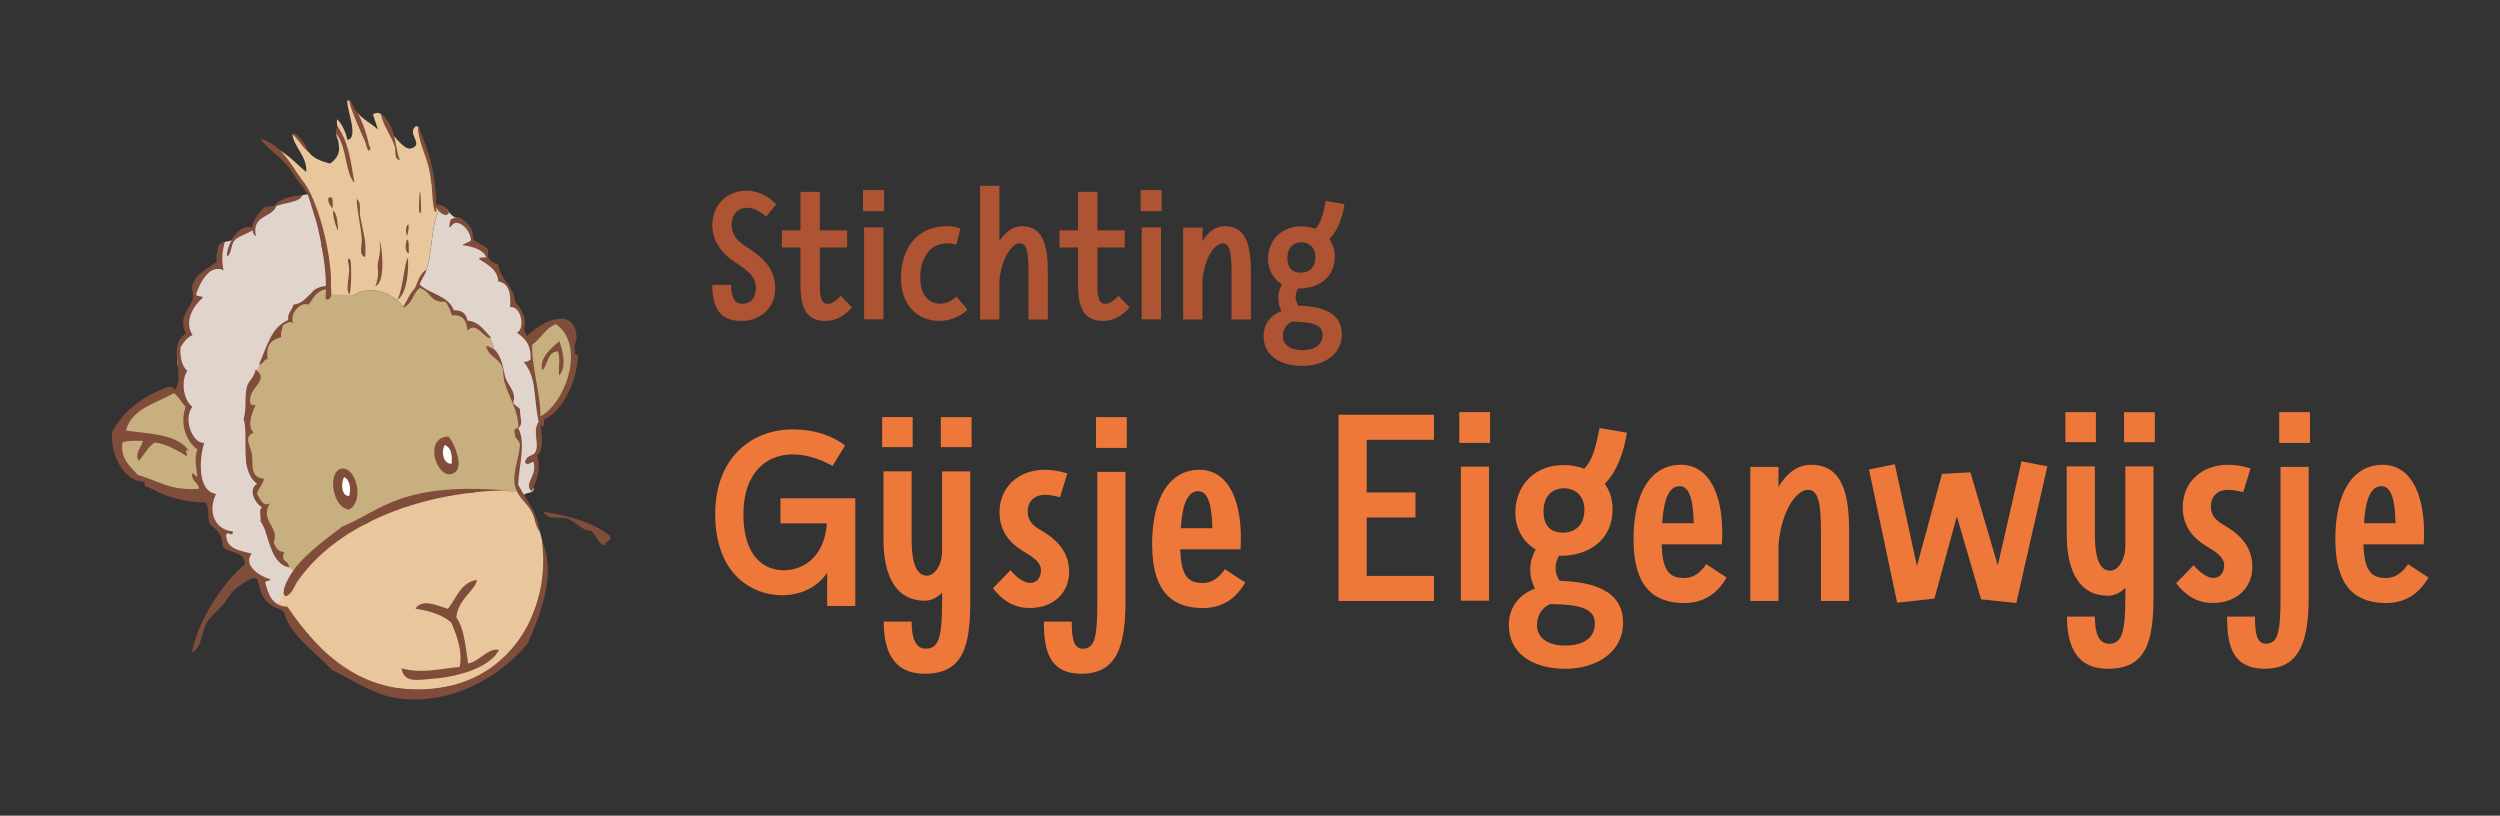 <?xml version="1.0" encoding="UTF-8"?> <svg xmlns="http://www.w3.org/2000/svg" id="Laag_1" data-name="Laag 1" viewBox="0 0 554.07 180.77"><rect x="0" y="0" width="554.07" height="180.77" fill="#333333" stroke="none"/><g><rect x="95.26" y="95.92" width="7.77" height="10.03" fill="#fff" stroke-width="0"></rect><rect x="72.63" y="103.38" width="7.77" height="10.03" fill="#fff" stroke-width="0"></rect><path d="m76.97,30.99c2.73-.29-.35-7.26.02-8.7.44-.06.67.08.75.38,1.17,2.93,2.53,6.04,3.38,9.09.73-1.21-1.25-4.62-1.87-6.81,1.16,1.6,3.14,2.4,4.53,3.79-.36-1.14-.76-2.26-1.13-3.4,1.41-.81,1.84.03,2.65.76v.38c-.75,0,3.77,6.89,5.66,6.44,3.24-.77-.87-3.25,1.14-4.91.44-.06.68.09.76.38-.46,1.51.78,2.71,1.12,4.16.38.52.02.02.53.94-1.07.12.23.31.22,2.09.54-.44.29-1.58.32.42-.84.16.97,1.4.75,2.18.51,1.89-.69,4.82.81,5.72v1.51c-.22.84.72.54.75,1.14-1.96,3.1-1.58,11-3.06,13.61-1.28,2.4-3.34,5.18-4.94,7.93-1.91-2.88-6.86-5.22-10.96-2.68-.44-.06-4.16-.04-5.3-.04.15-2.98-.64-4.32-.24-6.76.01-.6-.82-3.44-1.68-5.06,0-.13-.41-2.01-.41-2.14-.25-2.02-.03-3.18-1.28-2.96-.18-1.48-.13-3.83-1.12-5.37-.99-1.53-4.24-6.62-6.54-9.87,2.33,1.33,4.06,3.26,6.04,4.93.3-3.41-2.86-5.68-3.06-8.45.5.3,2.02.94,1.98,1.97.72,1.05,1.07,1.44,1.85,2.31,1.05,1.23,2.73,1.82,4.53,2.28,1.92-1.37,2.12-2.79,1.91-4.11.08-1.25-1.31-2.75,0-3.07-.12-.89-.59-1.42-.37-2.65,1.19.95,2.18,3.69,2.26,4.55" fill="#e9c69b" fill-rule="evenodd" stroke-width="0"></path><path d="m61.35,73.31c.06,1.33-1.28,1.24-1.52,2.27.44-.32,1.02-.96,1.89-.84,1.24-1.16-.19-4.03,2.8-3.43-.81-1.95,1.37-4.46,3.71-4.48,1.46-.81,1.88-3.27,4.38-3.04-.31,1.31.56,1.67-.15,2.34.55-.21.6-.22.82-.77,1.13,0,4.67-.01,5.12.05,4.1-2.55,9.04-.21,10.96,2.67,1.59-2.75,3.92-5.75,4.94-7.93-.08,1.71,2.56,3.79,1.98,6.06,2.03-.25,4.69,1.17,4.07,3.21,1.89.38,3.42.92,3.38,3.23,2.18-.74,2.51.78,3.69,1.24.28-1.03-1.53-1.01-1.54-1.76,1.37,1.15,3.64,2.43,3.51,5.07,1.9,1.39,2.54,4.01,3.01,6.81-.3-.07-.38-.38-.75-.38.14,2.25,2.18,2.6,1.88,5.3.41-.1.26-.75.76-.75-.5,1.88,1.16,1.61,1.13,3.03-.66-.34-.16-1.54-1.05-.62,1.31,1.12.14,3.31,1.04,4.02v.76h-.76c-.6.87.62,1.37.6,1.66,0-1.26.53.74.53-.52,1.68,3.28.67,12.26-1.55,12.48-2.22.22-7.17-1.15-9.08.36.31-.07.38-.38.76-.38-4.01-.51-8.83.11-12.48,1.11,0,1.06,1.03-.9.75.76-.76.13-1.18-.08-1.13-.76-12.01,2.97-20.92,9.06-28.03,16.94-.75,0-.67,0-1.51-.76,0-.13-.51-.79-.51-.91.26,0,.71.22.96.22-.31-1.33-2.43-1.3-1.31-3.04-4.5-1.52-1.88-5.74-4.78-8.77,0,.25.33.68.33.93-.92-.31.43-2.17-.7-2.82,1.35-.59.09,1.62.99,1.48-.36-.71-.4-1.43.22-1.44-2.19.65-2.7-4.32-.35-5.47-4.24-1.74-2.6-4.88-3.65-9.62.3-.2.67-.97,1.19-.96-.8-1.76-1.6-4.76.31-5.66-.59-.55-1.12-.9-1.32-1.84.2-2.2,2.74-12.13,6.48-15.07m49.53,6.56c-.48-1.4-1.47-2.31-2.64-3.03-.1,1.99,1.67,2.11,2.64,3.03m-12.85,17.47c-2.26,2.19-1.29,7.59,2.13,7.6,2.77-1.78,1.11-7.27-2.13-7.6m-22.38,6.64c-2.65,2.16-2.03,8.11,1.73,8.31,2.14-2.34,1.98-8.3-1.73-8.31" fill="#c8af80" fill-rule="evenodd" stroke-width="0"></path><path d="m48.83,55.1c.13,0,.05-.43.17-.42-.16-1.42,1.7-.97,2.41-1.51.36,1.87-.79,1.75-.92,3.14,1.05-.2.1-1.19.55-1.99,1.33-.82-.16-1.51,1.35-2.14.13,0,2.47-1.64,2.6-1.64.3,0,.58,1.22,1.05.2.13,0,.08-.45.2-.45.86-.78.25-1.93,1.48-2.34.34-1.04.77-1.59,1.98-1.77,1.47.21,1.2-1.11,2.2-1.37,0-.38.96.07,1.03-.24,1.81.3,3.72-1.68,5.44-1.46,1.1.54.67,2.05,1.35,3.01.37,1.63-.02,1.68.72,2.96.59.55.83,4.18.78,5.35.4,1.24.46,2.74,1.04,3.81.5,1.14.03,3.59.02,5.24-1.3.21-2.25.36-2.97,1.16-.17.33-.39,1.55-.81,1.63-2.68,1.35-2.87,2.05-4.4,4.55-.22.79-1.58,1.01-1.92,1.67-3.61,3.3-4.94,10.08-7.3,14.41-.61,4.63.9,6.01-.26,10.5.13,1.89-.36,4.71.22,6.15,0,.12.29.36.29.49.9,1.43,1.39,2.27,2.18,3.24-.3.08-1.03.37-.97.81-.18,1.81.27,3,1.13,3.79,1.59.53-.31,2.28.61,2.59.34.67-.12,1.95.51,2.33.57,1.22.66,2.36,1.12,3.41.67,2.48,5.03,6.41,5.78,6.42-.4,2.13-2.6,3.35-2.79,5.69-.2.56-.76,1.24-.96,1.8-.88-.26-1.26-.96-1.88-1.52-1.17-.84-2.46-3.18-1.32-4.27-3.44.04-3.8-3.06-3.57-5.53-2.7-.09-4.96-1.52-5.12-4.13-.06-.82.91-.4,1.47-.6-.82-.53-.77-.35-1.69-.57-4.43-.07-2.49-5.61-2.28-7.8-1.29-.73-2.2-1.36-2.69-2.88-.24-1.15.15-3.3-.72-3.82-.26-2.03.53-3.2.86-4.64-.67-.09-1.6.63-1.23-.5-.79-.97-1.66-1.77-2.19-3,.86-5.22-2.59-8-.77-12.18-2.18-.41-1.62-7.65,1-7.88.32.07.23-.92.25-1.15-1.16-.36.19-2.36.11-3.79.11-2.03,1.04-2.24,1.91-3.51-.56-1.05-.63.21-.45-1.35.62-2.96,2.82-6.04,5.85-5.33.22-1.37-1.58-3.54-.46-4.56" fill="#e1d4cd" fill-rule="evenodd" stroke-width="0"></path><path d="m119.7,92.67c-.5-4.05-1.12-7.14-1.62-9.55-.66-3.25-.35-6.23.08-7.79.49-1.83,1.4-2.05,5.23-3.75,6.89,4.19,2.71,17.33-3.69,21.09" fill="#c8af80" fill-rule="evenodd" stroke-width="0"></path><path d="m26.85,97.57c1.79.16,3.01-.44,4.94-.14.67,1.14-1.32,2.31-1.15,4.16,1.67-.85,2.08-2.97,3.79-3.78,2.33.82,4.85,1.21,6.41,2.81.91.15-1.39-1.94-.05-1.35-2.96-3.53-10.54-2.24-14.37-3.93,1.94-4.5,7.65-6.98,12.55-8.5.46,1.06,1.33,2.49,2.28,3.05-1,3.81-.33,8.08,2.63,9.08-.67,3.07,1.45,6.2-.06,7.05-.15,1.53.31,1.12.79,2.03-.94.52-.9,1.07-1.14,1.51-.81.18-.72-.54-.75-1.13-.56.19-.95.55-1.52.75-.58-.2-.02-.4.38-.38-6.82-1.41-15.76-3.03-14.74-11.24" fill="#c8af80" fill-rule="evenodd" stroke-width="0"></path><path d="m104.93,109.18c1.91-1.51,9.23.13,9.29-.27,1.11-.98,2,2.27,3.34,3.57.37.02,1.17,3.2,1.17,3.33,1.19,1.42,1.46,5.24,2.08,6.23,0,.12-.22.76-.22.88-.05,1.05,0,4.96-.3,5.96.61.61-.8,1.75-.47,3.2h-.38c-.35,2.18-1.34,3.71-1.91,5.67.01.52-.18.83-.38,1.13-1.29,1.98-2.67,3.9-4.17,5.66-4.76,5.58-13.56,8.93-22.34,8.26-2.22-.21-5.72-.42-8.3-1.37-1.18-.46-2.51-.8-3.56-1.4-1-1.39-3.22-1.95-4.62-2.95-.54-.59-3.24-1.36-3.16-2.58-1.73-1.04-1.53-2.2-2.64-3.49v-.38c-1.14-1-2.41-2.42-3.78-3.2-.5-2.9-3.59-2.6-2.76-3.59.2-.56.91-1.99,1.11-2.55,2.55-1.18,2.69-3.5,4.86-5.11,2.91-2.89,2.07-3.45,5.22-6.1.8-.34,5.64-3.66,6.79-3.64,1.56-.2,2.28-.9,3.13-1.82,1.33-.43,2.14-1.77,3.88-1.79,1.65-.49,3.19-.87,4.38-1.82,1.43-.46,2.96-1.16,4.98-1.02,2.15-.36,4.13.08,5.89-.68.49-.52,1.86-.15,2.87-.15" fill="#e9c69b" fill-rule="evenodd" stroke-width="0"></path><path d="m107.16,57.16h-.38c2,1.41,3.66,2.3,4.34,5.03.89.13.91,1.01,1.57,1.35.53.74,1.25,3.36.5,4.23,2.8.58,3.92,4.56,1.61,5.96,1.48.29,1.88.71,2.7,1.65.37,0,.22,3.98.3,4.27-.23.91.11,3.93.65,5.53.08,5.51,3.36,14.33-1.56,17.02.1,1.32,1.68-.68,1.51.38.85,2.73-2.38,6-.01,5.68-.34,1.27-1.58.72-2.25,1.42-3.41-1.35.58-9.65-1.11-12.94-.44-.06-.2-1.29-.26-1.74,0-.25.36-.34.35-.59,0-1.14-.09-2.02-.08-3.16.03-1.41-1.85-1.09-1.34-2.97,0-.12-1.54-3.37-1.54-3.49-.36-1.41-.88-6.19-2.77-7.57-.19-2.6-1.78-3.54-3.15-4.69-2.98-.68-3.22-2.33-5.7-3.6-.77-2-3.73-3.05-5.28-4.26-.13,0-1.72-.96-1.85-.96,0-.13-.18-.13-.18-.26-2.44-.26,1-1.57,1.09-3.29,1.48-2.6,1.11-10.51,3.06-13.61,0,.13,1.44-.03,1.73-.12.35.66,1.57,2.12,2.76,1.94-.06.44-1.02.4-1.46.45.41.7,3.64.26,3.6,2.59.32.44.88,1.61.76,2.49-1.12-.54-2.13.43-.53.29,2.24-.22,3.41,1.08,3.77,2.73.06.44-.51.16-.81.24" fill="#e1d4cd" fill-rule="evenodd" stroke-width="0"></path><path d="m74.81,28.02c2.54,3.71,2.82,7.35,3.75,12.49-2.05-1.87-1.65-8.23-4.13-10.98-.16-.79.26-1,.38-1.51" fill="#804d3b" fill-rule="evenodd" stroke-width="0"></path><path d="m66.97,43.33c-.54,1.6-4.2,1.56-6.23,2.53.88-1.65,3.69-2.56,6.23-2.53" fill="#804d3b" fill-rule="evenodd" stroke-width="0"></path><path d="m79.07,44.11c1.08.77.52,2.46.75,3.78.54,3.08,1.46,5.52,1.11,9.08-1.57-.49-.62-2.6-.75-4.16-.23-2.77-1.09-6.1-1.11-8.7" fill="#804d3b" fill-rule="evenodd" stroke-width="0"></path><path d="m61.29,45.58c-.96,2.83-5.62,1.94-4.56,6.8-2.53-2.09,1.43-6.19,1.91-6.42.47-.23,1.76-.25,2.65-.37" fill="#804d3b" fill-rule="evenodd" stroke-width="0"></path><path d="m73.82,46.6c.97.92.99,2.78,1.12,4.54-.7-1.08-1.25-3.84-1.12-4.54" fill="#804d3b" fill-rule="evenodd" stroke-width="0"></path><path d="m56.36,50.55c-1.01,1.39-3.49,1.49-4.55,2.94-.7.97-.38,2.61-1.52,3.4-.14-2.33,2.43-7.8,6.07-6.34" fill="#804d3b" fill-rule="evenodd" stroke-width="0"></path><path d="m90.24,53.06c.51.24.31,1.94.37,3.1-.88-.22-.86-2.07-.37-3.1" fill="#804d3b" fill-rule="evenodd" stroke-width="0"></path><path d="m84.15,53.5c.38.25,1.55,9.05-.97,9.91.74-1.68.64-3.45.54-3.95-.21-1.75.85-2.7.42-5.96" fill="#804d3b" fill-rule="evenodd" stroke-width="0"></path><path d="m90.38,57c.25,1.69.05,8-2.29,9.45,1.32-2.88,1.35-7.2,2.29-9.45" fill="#804d3b" fill-rule="evenodd" stroke-width="0"></path><path d="m94.4,59.81c.44.07-1.44,2.81-1.38,3.26,2.28,2.14,6.39,2.44,7.55,5.69,1.84-.06,2.78.76,3.02,2.27,2.73.31,3.76,2.3,5.28,3.8-1.49.7-3.1-3.96-5.29-1.52-.16-2.11-.87-3.66-3.39-3.41-.42-1.09-.79-2.23-1.51-3.03-3.64.2-2.83-2.13-5.66-3.04-1.54,1.12-1.66,3.75-3.74,4.32,1.06-1.55,1.19-2.68,2.7-4.29.64-1.41.87-2.91,2.42-4.04" fill="#804d3b" fill-rule="evenodd" stroke-width="0"></path><path d="m56.65,81.87c3.38,2.57-1.98,4.02-1.15,7.56.06.44.69.32,1.13.38-.66,1.41-2.05,4.65-.39,6.05-2.41,1.01-.67,2.91-.39,4.91.28,2.04-.54,5.16,2.63,5.3-.19,1.44-1.25,2.03-1.52,3.4.69.97,1.28,3.01,2.87,2.06-2.39,3.93,2.28,5.41.81,8.63.46,1.17.85,2.05,2.34,2.19-.82,2.38.77,1.55,1.13,3.41-4.54-.83-4.47-8.05-6.4-10.23.23-.9-.47-2.75.39-3.03-1.5-.94-3.24-3.87-1.12-5.3-4.02-2.86-1.8-10.3-2.99-14.38.75-2.31.1-5.13.81-7.35.29-.9,1.59-1.93,1.86-3.62" fill="#804d3b" fill-rule="evenodd" stroke-width="0"></path><path d="m99.35,96.74c1.5,1.62,3.96,7.42.73,8.32-3.31.93-6.33-8.08-.73-8.32m.74,6.05c.18-2.07-.15-3.62-1.5-4.16-.91,1.48-.34,4.22,1.5,4.16" fill="#804d3b" fill-rule="evenodd" stroke-width="0"></path><path d="m77.38,112.94c-4.09-.44-4.91-9.51-1.11-9.08,2.73.31,4.45,7.25,1.11,9.08m0-3.02c.44-1.23.26-3.66-1.12-4.16-.71,1.17-.65,4.26,1.12,4.16" fill="#804d3b" fill-rule="evenodd" stroke-width="0"></path><path d="m120.49,113.43c5.78.91,11.02,2.36,14.73,5.34.28,1.29-.62.87-1.14,1.89-.52,1.02-2.06-1.97-3.02-3.03-2.01.15-3.43-2.03-5.29-2.66-1.75-.6-4.25.47-5.29-1.53" fill="#804d3b" fill-rule="evenodd" stroke-width="0"></path><path d="m105.7,128.52c-.31,2.34-4.19,4.2-4.56,8.31,1.78,2.5,2.02,6.54,2.62,10.22,2.64-.52,4.35-3.51,6.82-3.01-1.91,3.91-9.17,6.01-14.77,6.39-2.81.19-6.33,1.15-6.8-2.29,4.51,1.15,7.75.19,12.86-.34.73-3.54-.68-7.06-1.87-9.84-1.97-1.69-4.72-2.59-7.93-3.05,1.51-2.38,5.04-.6,7.19.02,1.96-2.32,2.74-5.84,6.45-6.41" fill="#804d3b" fill-rule="evenodd" stroke-width="0"></path><path d="m84.38,25.21c3.61,2.8,2.88,6.8,4.24,10.3-1.41-.3-.84-2.1-1.12-3.03-.7-2.26-2.56-4.56-3.12-7.28" fill="#804d3b" fill-rule="evenodd" stroke-width="0"></path><path d="m81.28,31.72c-.88-2.76-2.94-9.19-3.84-9.4-.14.89,2.39,6.66,3.61,9.31.03.7.71,2.28.89,1.23-.17-.43-.38-.82-.67-1.13" fill="#804d3b" fill-rule="evenodd" stroke-width="0"></path><path d="m81.65,31.54c-.13-.77-1.94-7.27-3.56-7.62-.12.73,2.06,5.72,3.18,7.9.03.58.37,2.58.87,1.02-.16-.35-.36-.53-.49-1.3" fill="#804d3b" fill-rule="evenodd" stroke-width="0"></path><path d="m96.43,41.77c-1.32-.44-.52-2.3-1.88-6.29-.93-2.75-1.73-4.73-1.87-6.82-.1-1.4.74,1.11.75,1.14,1.04,2.45,2.85,7.65,3,11.96" fill="#804d3b" fill-rule="evenodd" stroke-width="0"></path><path d="m64.74,29.7c1.05-.53,3.22,2.41,3.52,3.9-1.16-.86-2.35-3.05-3.52-3.9" fill="#804d3b" fill-rule="evenodd" stroke-width="0"></path><path d="m95.63,40.06c1.28.26.98,6.33,1.07,6.77-.78,1.11-1-5.76-1.07-6.77" fill="#804d3b" fill-rule="evenodd" stroke-width="0"></path><path d="m73.02,43.72c1.05-.17.59,1.48.74,2.2,0,.78-1.67-1.72-.74-2.2" fill="#804d3b" fill-rule="evenodd" stroke-width="0"></path><path d="m92.96,43.3c.27-3.11.37,3.69.37,3.69-.71,1.42-.41-3.25-.37-3.69" fill="#804d3b" fill-rule="evenodd" stroke-width="0"></path><path d="m96.46,45.29c1.26,0,2.44.61,2.64,1.14.21.53.74.7,0,1.14-.74.44-2.49-1.03-2.64-2.28" fill="#804d3b" fill-rule="evenodd" stroke-width="0"></path><path d="m73.35,63.01c.22-6.33-2.86-19.15-6.55-23.32-.05-.1-.1-.19-.13-.24-2.53-3.38-4.35-7.48-9.05-8.72,1.96,2.44,4.63,4.12,6.42,6.45.92,1.21,2.05,3.11,2.64,3.72.59.61,1.27,1.72,1.51,2.2.24.48,1.72,5.51,1.94,6.17.23.66,2.16,8.58,2.09,14.12-3.55.22-3.85,3.71-7.2,4.14-.21,1.31-1.35,1.67-1.14,3.4-3.84,1.57-4.76,6.08-6.46,9.81,1.07.06.89-1.14,1.89-1.13-.46-3.71,1.18-4.3,3.04-4.91-.22-1.23.26-1.76.38-2.65.77-.27,1.5-1.18,2.27-.37-.95-2.05,1.58-4.94,3.41-4.15,1-1.4,1.71-3.08,3.79-3.39.22.66-.46,2.22.37,2.27,1.36-.4.72-2.1.77-3.4" fill="#804d3b" fill-rule="evenodd" stroke-width="0"></path><path d="m99.86,48.71c.32-.36,1.77-.76,2.27-.37.5.39,3,1.8,2.63,4.55.89,1,2.36,1.42,3.4,2.28v1.89c.49.76,1.23,1.28,2.26,1.52.5,3.52,3.44,4.63,3.76,8.33,1.26,1.5,2.8,3.49,1.88,6.06.2.56.56.96.75,1.51,2.9-3.11,10.37-6.88,10.97.03.1,1.2-.7,1.65-.39,3.4-.21.84.72.54.76,1.14-.49,5.34-2.92,11.62-7.6,13.97.05,1.04.06,1.95-.76,1.14.21.97.92,5.63-.77,6.81,1.07,2.68-.26,6-1.16,7.94-1.95-1.78,1.29-3.36.4-6.43-.27-.94-1.14,1.24-1.89,0,.31-1.78,1.73-1.28,2.27-2.26,1.01-1.82-.76-4.67.78-6.8-1.33-5.44-.22-9.3-3.37-13.25.79.16,1-.26,1.51-.38.3-3.31-1.21-4.83-3.01-6.06,1.86-.73,1.1-5.91-1.5-5.68.24-3.01-.25-5.29-2.63-5.68-.01-3-3.75-4.43-4.15-4.93-.39-.49.95-.31,1.51-.38-.61-1.91-3.81-2.53-4.91-2.66-1.1-.13.87-.48,1.52-1.13-.15-2.51-2.97-4.91-4.15-3.42-1.18,1.5-.44-.82-.38-1.13m23.39,23.13c-2.45.82-3.3,3.26-5.31,4.52-.06,5.6,1.77,10.13,1.85,15.89,5.41-2.79,10.17-15.57,3.46-20.41" fill="#804d3b" fill-rule="evenodd" stroke-width="0"></path><path d="m90.24,52.29c-.93-2.04,1.1-4.48,0,0" fill="#804d3b" fill-rule="evenodd" stroke-width="0"></path><path d="m77.5,65.29c-1.25-1.33.47-4.64-.36-7.19-.13-.99.44-1,.53-.24.25.68.25,5.4-.18,7.42" fill="#804d3b" fill-rule="evenodd" stroke-width="0"></path><path d="m123.99,75.62c.49,1.47,1.8,5.38-.02,7.57-.38-.85.37-3.83-.36-5.3-2.41.11-2.1,2.95-3.41,4.15-.77-2.67,2.05-5,3.8-6.42" fill="#804d3b" fill-rule="evenodd" stroke-width="0"></path><path d="m107.72,76.71c2.79.41,3.52,3.19,4.14,6.44.4,2.08,2.76,3.66,1.88,6.06.26.75,1.15.87,1.51,1.52-.11,1.84.87,3.08-.39,4.16,1.74,3.3.2,8.09-.03,12.48,2.04,3.95,4.01,5.66,4.89,10.6-1.04-1.13-.97-2.81-1.88-4.54-1.03-1.98-3.32-3.37-3.77-6.06-.45-2.76.91-5.5,1.16-8.69,0-1.27-1.22-1.3-1.12-2.65-.55-1.43,1.04-.72.76-1.89-.32-4.7-3.37-7.58-3.37-12.12-.44-2.58-3.23-2.83-3.77-5.3" fill="#804d3b" fill-rule="evenodd" stroke-width="0"></path><path d="m112.5,108.67c-18.03.22-37.36,6.91-46.52,20.12-.83,1.2-1.15,2.78-2.66,3.4-1.43-.98.98-4.78,1.91-6.05,2.71-3.7,8.49-7.75,10.61-9.42,4.27-1.8,8.07-4.47,12.5-6.02,7.94-2.78,16.08-2.56,24.15-2.03" fill="#804d3b" fill-rule="evenodd" stroke-width="0"></path><path d="m48.41,54.25c.44-.06,1.32-.85,1.4-.56-.64,2.5-.68,3.73-.29,6.23-2.78-1.72-5.21,2.62-6.06,5.28.06.7,1.28.23,1.51.76-1.87,1.58-4.35,5.13-2.29,8.31-1.27.5-1.94,1.59-2.66,2.64-.17,2.44.32,4.21,1.5,5.3-1.29,1.67-1.18,6.15,1.11,7.95-2.21,2.87.29,8.4,2.63,7.95-1.18,3.86-1.44,10.8,2.62,11.35-1.93,4.02-.21,8.01,3.76,8.33-.12,1.49-1.17-.28-1.51.75.04,3.23,3.1,3.46,5.66,4.17-2.03,2.52,1.79,5.08,4.15,5.68-.09.55-1.13.13-1.14.76.67,2.73,1.62,5.19,4.9,5.31,7.06,10.42,17.21,20.67,34.37,17.87,15.51-2.53,24.06-17.45,22.02-32.47,3.5,7.75-.81,17.31-3.09,22.68-6.39,7.93-18.24,14.29-29.9,12.02-5.16-1-9-3.97-13.6-6.09-3.57-4.01-9.4-7.73-10.55-12.88-1.59-1.1-2.91-1.01-4.16-2.66-2.54-3.37-.15-6.87-5.28-3.41-2.49,1.67-2.19,2.06-3.8,4.15-1.39,1.81-3.13,2.73-4.17,4.91-1.06,2.21-.81,4.9-3.04,6.04,1.6-7.37,6.37-14.83,11.78-19.64,0-2.88-3.57-2.24-4.91-3.79-.1-3.1-1.27-3.44-3.01-5.3-.4-2.19.03-3.07-.74-4.54-5.41-.03-9.38-1.48-12.85-3.44-.8.17-.71-.54-.75-1.14-4.56,0-7.62-5.92-7.15-10.99,2.42-4.77,6.63-7.74,11.75-9.8,1.15-.47,1.47-.29,2.27.38,2.19-4.02-2-9.51,2.3-12.47-1.84-3.63,1.06-5.72,1.53-7.56.26-1.01-.39-2.35,0-3.4.87-2.3,3.38-3.52,5.31-4.9-.22-1.61.28-2.5.39-3.78m-17.91,51.01c4.33,1.16,7.29,3.62,13.61,3.06-.12-1.52-1.78-1.5-1.5-3.4.54.09.63.62,1.13.76-.22-1.86-.77-4.33.02-6.05-2.29-1.6-4.04-5.4-2.62-9.46-.93-.96-1.48-2.3-2.64-3.03-3.98,2.31-9.26,3.33-10.61,8.29,4.39.67,11.69.67,13.98,4.58-1.18-.78-.5.26-.38,1.13-2.21-1.32-4.88-2.9-7.18-3.05-1.55.85-2.41,2.78-3.54,4.05-1.08-1.46.61-3.15.9-4.43-1.65,0-3.41-.13-4.54.37-.61,4.01,2.51,5.88,3.38,7.2" fill="#804d3b" fill-rule="evenodd" stroke-width="0"></path></g><g><path d="m157.87,63.13h4.16c0,3.13.95,4.2,2.57,4.2s2.93-1.07,2.93-3.53c0-2.73-2.14-4.04-4.83-5.82-2.02-1.35-4.83-4-4.83-8.12,0-4.87,3.72-7.61,7.65-7.61,2.81,0,5.35,1.7,6.5,3.05l-2.22,2.69c-1.74-1.47-2.89-1.94-4.28-1.94-1.82,0-3.37,1.31-3.37,3.8,0,2.1,1.35,3.64,2.93,4.63,2.73,1.82,6.73,4.24,6.73,9.31,0,4.79-3.64,7.33-7.37,7.33-3.92,0-6.58-1.66-6.58-8Z" fill="#af5433" stroke-width="0"></path><path d="m177.41,63.45v-8.6h-4.12v-3.8h4.12v-8.52h4.28v8.52h6.06v3.8h-6.06v8.6c0,3.09.67,3.88,1.66,3.88s2.06-.63,2.97-1.78l2.5,2.57c-1.58,1.82-3.53,3.01-5.86,3.01-3.45,0-5.55-1.9-5.55-7.69Z" fill="#af5433" stroke-width="0"></path><path d="m191.27,42.13h4.67v4.67h-4.67v-4.67Zm.24,8.28h4.28v20.36h-4.28v-20.36Z" fill="#af5433" stroke-width="0"></path><path d="m199.67,61.62c0-5.27,2.54-11.49,10.3-11.49.99,0,1.74.12,2.89.51l-.91,3.57c-.83-.2-1.35-.28-1.98-.28-4.16,0-6.02,3.6-6.02,7.68,0,3.57,1.78,5.7,4.36,5.7,1.23,0,2.46-.48,3.68-1.58l2.42,2.89c-1.39,1.47-3.88,2.5-6.1,2.5-5.86,0-8.64-4.48-8.64-9.51Z" fill="#af5433" stroke-width="0"></path><path d="m217.22,70.81v-29.63h4.28v12.2c1.31-1.94,2.97-3.25,4.99-3.25,4.91,0,5.74,4.75,5.74,10.22v10.46h-4.28v-10.46c0-4.83-.44-6.42-1.98-6.42-1.82,0-4.12,3.64-4.48,8.4v8.48h-4.28Z" fill="#af5433" stroke-width="0"></path><path d="m238.93,63.45v-8.6h-4.12v-3.8h4.12v-8.52h4.28v8.52h6.06v3.8h-6.06v8.6c0,3.09.67,3.88,1.66,3.88s2.06-.63,2.97-1.78l2.5,2.57c-1.58,1.82-3.53,3.01-5.86,3.01-3.45,0-5.55-1.9-5.55-7.69Z" fill="#af5433" stroke-width="0"></path><path d="m252.79,42.13h4.67v4.67h-4.67v-4.67Zm.24,8.28h4.28v20.36h-4.28v-20.36Z" fill="#af5433" stroke-width="0"></path><path d="m262.22,70.81v-20.36h4.28v3.05c1.19-2.02,2.85-3.37,4.95-3.37,4.95,0,5.78,4.75,5.78,10.22v10.46h-4.28v-10.46c0-4.52-.44-6.42-1.98-6.42-1.82,0-4.08,3.37-4.48,8.4v8.48h-4.28Z" fill="#af5433" stroke-width="0"></path><path d="m280.05,74.5c0-2.97,1.82-4.79,3.96-5.55-.47-.95-.71-1.94-.71-2.89,0-1.11.32-2.18.83-3.05-1.98-1.19-3.09-3.29-3.09-5.63,0-4,2.81-7.21,7.33-7.21,1.15,0,2.22.2,3.13.55,1.27-1.27,1.74-3.21,2.34-6.18l4.16.71c-.44,2.69-1.39,5.74-3.37,7.76.75,1.07,1.19,2.34,1.19,3.84,0,4.56-3.45,7.09-8,7.09h-.16c-.32.59-.52,1.23-.52,1.86,0,.71.24,1.39.63,1.94,4.87.12,9.63,1.39,9.63,6.34,0,4.48-4,7.01-8.79,7.01s-8.56-2.22-8.56-6.62Zm6.3-3.21c-1.15.44-2.02,1.62-2.02,3.21,0,1.7,1.35,3.09,4.32,3.09,2.81,0,4.48-1.23,4.48-3.37,0-2.38-2.57-2.89-6.77-2.93Zm5.19-14.3c0-2.02-1.27-3.29-3.09-3.29-2.1,0-3.13,1.55-3.13,3.49s.87,3.25,2.97,3.25c1.98,0,3.25-1.31,3.25-3.45Z" fill="#af5433" stroke-width="0"></path><path d="m183.31,126.95c-1.79,2.72-5.26,4.97-10,4.97-6.47,0-14.8-4.51-14.8-17.98,0-12.43,7.98-18.78,17.22-18.78,4.51,0,8.73,1.33,11.56,3.58l-2.77,4.51c-3.18-1.73-6.07-2.54-8.84-2.54-6.07,0-10.92,4.33-10.92,13.24,0,9.54,4.68,12.43,8.96,12.43,4.68,0,9.07-3.35,9.54-10.4h-10.29v-5.55h16.59v23.87h-6.24v-7.34Z" fill="#ee7839" stroke-width="0"></path><path d="m202.27,99.09h-6.76v-6.65h6.76v6.65Zm6.53,5.38h6.24v28.55c0,10.06-1.44,16.3-10.11,16.3-7.4,0-9.07-5.72-9.07-11.56h6.18c0,3.64.87,6.01,3.12,6.01,3.01,0,3.64-2.77,3.64-10.75v-1.68c-1.04,1.1-2.37,1.79-3.87,1.79-6.24,0-9.13-5.26-9.13-13.64v-15.03h6.24v15.03c0,5.55,1.16,8.09,3.41,8.09,1.79,0,3.35-2.49,3.35-5.49v-17.63Zm6.53-12.02v6.65h-6.82v-6.65h6.82Z" fill="#ee7839" stroke-width="0"></path><path d="m220.08,130.36l3.87-3.99c1.27,1.62,3.12,2.83,4.33,2.83,1.39,0,2.43-.98,2.43-2.89,0-1.5-1.5-2.72-3.41-3.81-2.43-1.44-5.78-3.87-5.78-8.96,0-5.78,4.45-9.42,10-9.42,1.68,0,3.18.23,5.03.81l-1.62,5.26c-1.56-.4-2.54-.52-3.41-.52-2.08,0-3.76,1.27-3.76,3.76,0,2.02,1.27,3.06,2.66,3.93,2.43,1.39,6.53,3.99,6.53,9.36,0,4.68-3.47,8.03-8.79,8.03-3.41,0-6.13-1.73-8.09-4.39Z" fill="#ee7839" stroke-width="0"></path><path d="m231.35,137.76h6.18c0,3.7.4,6.01,2.43,6.01,2.72,0,3.24-2.6,3.24-10.52v-28.67h6.24v28.67c0,9.83-1.85,16.07-9.77,16.07s-8.26-6.53-8.32-11.56Zm11.56-45.31h6.82v6.82h-6.82v-6.82Z" fill="#ee7839" stroke-width="0"></path><path d="m255.34,120.71c0-10.46,3.87-16.59,10.52-16.59s9.71,7.51,9.07,17.63h-13.35c.17,6.24,1.96,7.46,5.03,7.46,1.91,0,3.47-1.04,4.86-3.06l4.51,2.95c-1.91,3.35-4.91,5.66-9.36,5.66-6.13,0-11.27-2.89-11.27-14.05Zm13.35-3.64c-.12-5.61-1.1-8.21-3.12-8.21-2.25,0-3.53,2.6-3.87,8.21h6.99Z" fill="#ee7839" stroke-width="0"></path><path d="m296.66,91.92h21.15v5.55h-14.91v11.67h10.81v5.55h-10.81v12.95h14.91v5.55h-21.15v-41.27Z" fill="#ee7839" stroke-width="0"></path><path d="m323.42,91.34h6.82v6.82h-6.82v-6.82Zm.35,12.08h6.24v29.71h-6.24v-29.71Z" fill="#ee7839" stroke-width="0"></path><path d="m334.4,138.56c0-4.33,2.66-6.99,5.78-8.09-.69-1.39-1.04-2.83-1.04-4.22,0-1.62.46-3.18,1.21-4.45-2.89-1.73-4.51-4.8-4.51-8.21,0-5.84,4.1-10.52,10.69-10.52,1.68,0,3.24.29,4.57.81,1.85-1.85,2.54-4.68,3.41-9.02l6.07,1.04c-.64,3.93-2.02,8.38-4.91,11.33,1.1,1.56,1.73,3.41,1.73,5.61,0,6.65-5.03,10.35-11.67,10.35h-.23c-.46.87-.75,1.79-.75,2.72,0,1.04.35,2.02.92,2.83,7.11.17,14.05,2.02,14.05,9.25,0,6.53-5.84,10.23-12.83,10.23s-12.48-3.24-12.48-9.65Zm9.19-4.68c-1.68.64-2.95,2.37-2.95,4.68,0,2.49,1.96,4.51,6.3,4.51,4.1,0,6.53-1.79,6.53-4.91,0-3.47-3.76-4.22-9.88-4.28Zm7.57-20.86c0-2.95-1.85-4.8-4.51-4.8-3.06,0-4.57,2.25-4.57,5.09s1.27,4.74,4.33,4.74c2.89,0,4.74-1.91,4.74-5.03Z" fill="#ee7839" stroke-width="0"></path><path d="m362.03,119.6c0-10.46,3.87-16.59,10.52-16.59s9.71,7.51,9.07,17.63h-13.35c.17,6.24,1.97,7.46,5.03,7.46,1.91,0,3.47-1.04,4.86-3.06l4.51,2.95c-1.91,3.35-4.91,5.66-9.36,5.66-6.13,0-11.27-2.89-11.27-14.05Zm13.35-3.64c-.12-5.61-1.1-8.21-3.12-8.21-2.25,0-3.53,2.6-3.87,8.21h6.99Z" fill="#ee7839" stroke-width="0"></path><path d="m387.92,133.18v-29.71h6.24v4.45c1.73-2.95,4.16-4.91,7.22-4.91,7.22,0,8.44,6.94,8.44,14.91v15.26h-6.24v-15.26c0-6.59-.64-9.36-2.89-9.36-2.66,0-5.95,4.91-6.53,12.25v12.37h-6.24Z" fill="#ee7839" stroke-width="0"></path><path d="m414.22,104.05l5.72-1.16,4.91,22.54,5.55-20.4,6.3-.35,6.07,20.63,5.26-23.06,5.72,1.1-6.88,30.29-7.8-.81-5.38-18.38-4.97,18.21-8.26.92-6.24-29.53Z" fill="#ee7839" stroke-width="0"></path><path d="m464.51,97.99h-6.76v-6.65h6.76v6.65Zm6.53,5.38h6.24v28.55c0,10.06-1.44,16.3-10.11,16.3-7.4,0-9.07-5.72-9.07-11.56h6.18c0,3.64.87,6.01,3.12,6.01,3.01,0,3.64-2.77,3.64-10.75v-1.68c-1.04,1.1-2.37,1.79-3.87,1.79-6.24,0-9.13-5.26-9.13-13.64v-15.03h6.24v15.03c0,5.55,1.16,8.09,3.41,8.09,1.79,0,3.35-2.49,3.35-5.49v-17.63Zm6.53-12.02v6.65h-6.82v-6.65h6.82Z" fill="#ee7839" stroke-width="0"></path><path d="m482.31,129.25l3.87-3.99c1.27,1.62,3.12,2.83,4.33,2.83,1.39,0,2.43-.98,2.43-2.89,0-1.5-1.5-2.72-3.41-3.81-2.43-1.44-5.78-3.87-5.78-8.96,0-5.78,4.45-9.42,10-9.42,1.68,0,3.18.23,5.03.81l-1.62,5.26c-1.56-.4-2.54-.52-3.41-.52-2.08,0-3.76,1.27-3.76,3.76,0,2.02,1.27,3.06,2.66,3.93,2.43,1.39,6.53,3.99,6.53,9.36,0,4.68-3.47,8.03-8.79,8.03-3.41,0-6.13-1.73-8.09-4.39Z" fill="#ee7839" stroke-width="0"></path><path d="m493.58,136.65h6.18c0,3.7.4,6.01,2.43,6.01,2.72,0,3.24-2.6,3.24-10.52v-28.67h6.24v28.67c0,9.83-1.85,16.07-9.77,16.07s-8.26-6.53-8.32-11.56Zm11.56-45.31h6.82v6.82h-6.82v-6.82Z" fill="#ee7839" stroke-width="0"></path><path d="m517.57,119.6c0-10.46,3.87-16.59,10.52-16.59s9.71,7.51,9.07,17.63h-13.35c.17,6.24,1.96,7.46,5.03,7.46,1.91,0,3.47-1.04,4.86-3.06l4.51,2.95c-1.91,3.35-4.91,5.66-9.36,5.66-6.13,0-11.27-2.89-11.27-14.05Zm13.35-3.64c-.12-5.61-1.1-8.21-3.12-8.21-2.25,0-3.53,2.6-3.87,8.21h6.99Z" fill="#ee7839" stroke-width="0"></path></g></svg> 